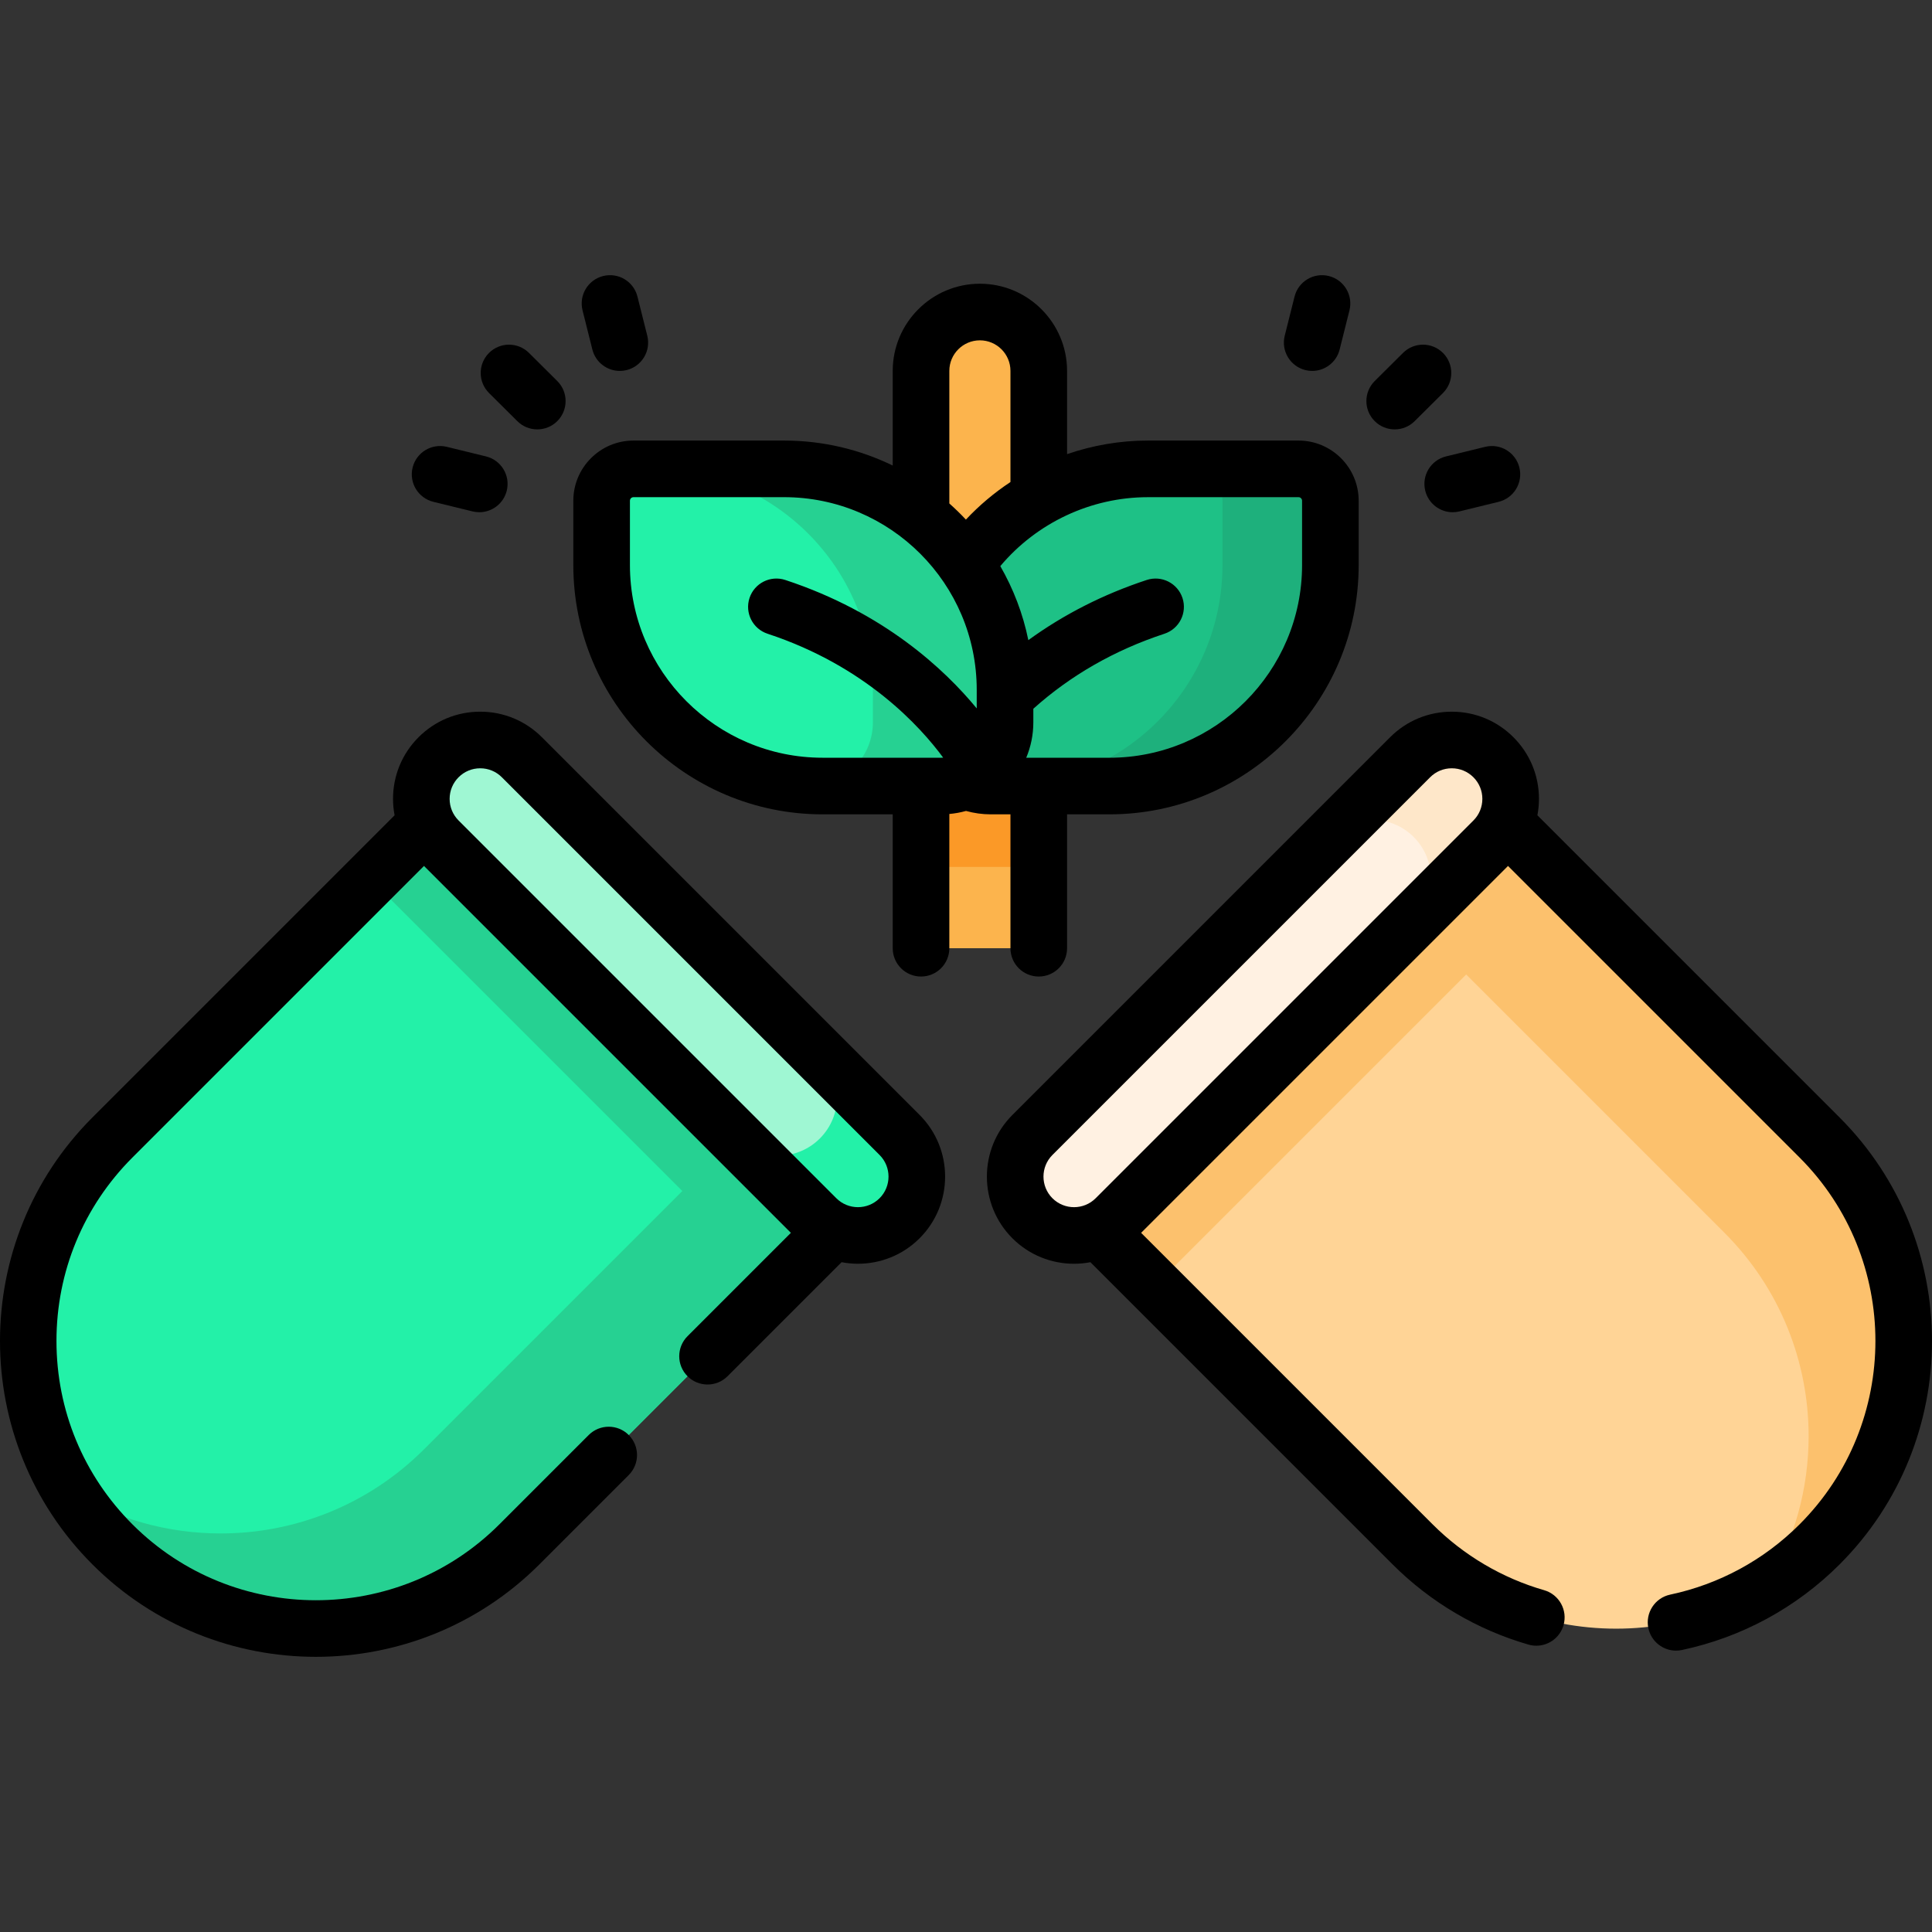 <svg id="Capa_1" enable-background="new 0 0 512 512" height="512" viewBox="0 0 512 512" width="512" xmlns="http://www.w3.org/2000/svg"><rect x="0" y="0" width="512" height="512" fill="#333333" stroke="none"/><g><g><path d="m275.283 251.292v-153c0-8.616-6.985-15.601-15.601-15.601-8.616 0-15.601 6.985-15.601 15.601v153z" fill="#fcb44d"/><path d="m244.082 182.778h31.201v46.959h-31.201z" fill="#fb9927"/><path d="m394.909 214.148-107.837 107.837 87.295 87.295c29.778 29.778 78.059 29.778 107.837 0 29.778-29.778 29.778-78.059 0-107.837z" fill="#ffd496"/><path d="m413.494 232.727c-1.07 1.46-2.27 2.85-3.581 4.161l-100.105 100.106c-1.3 1.3-2.69 2.5-4.151 3.571l-18.583-18.583 107.837-107.837z" fill="#fcc16d"/><path d="m482.203 301.446-87.299-87.299-25.229 25.229 87.299 87.299c14.888 14.888 22.335 34.404 22.328 53.919.007 13.823-3.727 27.646-11.202 39.817 5.024-3.072 9.761-6.785 14.103-11.127 14.895-14.895 22.335-34.404 22.335-53.926 0-19.508-7.447-39.024-22.335-53.912z" fill="#fcc16d"/><path d="m373.701 200.674-100.103 100.103c-6.094 6.094-6.094 15.975 0 22.07 6.094 6.094 15.975 6.094 22.07 0l100.103-100.103c6.094-6.094 6.094-15.975 0-22.07-6.094-6.094-15.975-6.094-22.07 0z" fill="#fff1e2"/><path d="m395.771 200.68c-3.051-3.051-7.044-4.573-11.031-4.574-3.993-.007-7.987 1.515-11.038 4.567l-21.14 21.14c3.044-3.044 7.045-4.574 11.038-4.567 3.993-.007 7.987 1.515 11.038 4.567 6.089 6.089 6.089 15.973-.007 22.069l21.14-21.14c6.096-6.096 6.089-15.973 0-22.062z" fill="#fee7c9"/><path d="m224.928 321.985-107.837-107.837-87.295 87.295c-29.778 29.778-29.778 78.059 0 107.837 29.778 29.778 78.059 29.778 107.837 0z" fill="#23f1a8"/><path d="m224.925 321.981-18.583 18.583c-1.46-1.07-2.85-2.27-4.151-3.571l-100.105-100.105c-1.31-1.31-2.51-2.7-3.581-4.161l18.583-18.583z" fill="#26d192"/><path d="m137.63 409.279 87.299-87.299-25.229-25.229-87.3 87.299c-14.888 14.888-34.404 22.335-53.919 22.328-13.823.007-27.646-3.727-39.817-11.202 3.072 5.024 6.785 9.761 11.127 14.103 14.895 14.895 34.404 22.335 53.926 22.335 19.509 0 39.025-7.447 53.913-22.335z" fill="#26d192"/><path d="m238.402 300.777-100.103-100.103c-6.094-6.094-15.976-6.094-22.07 0-6.094 6.094-6.094 15.976 0 22.07l100.103 100.103c6.094 6.094 15.975 6.094 22.07 0 6.094-6.094 6.094-15.975 0-22.07z" fill="#9ff7d3"/><path d="m238.397 322.847c3.051-3.051 4.573-7.044 4.574-11.031.007-3.993-1.515-7.987-4.567-11.038l-21.14-21.14c3.044 3.044 4.574 7.045 4.567 11.038.007 3.993-1.515 7.987-4.567 11.038-6.089 6.089-15.973 6.089-22.069-.007l21.14 21.14c6.096 6.096 15.973 6.089 22.062 0z" fill="#23f1a8"/><path d="m293.999 208.309h-31.454c-9.327 0-16.888-7.561-16.888-16.888v-8.604c0-32.343 26.219-58.563 58.563-58.563h39.898c4.664 0 8.444 3.781 8.444 8.444v17.049c0 32.342-26.22 58.562-58.563 58.562z" fill="#1ec186"/><path d="m352.556 132.696v17.048c0 32.345-26.217 58.562-58.562 58.562h-28.588c32.345 0 58.562-26.217 58.562-58.562v-17.048c0-4.657-3.782-8.439-8.451-8.439h28.6c4.669 0 8.439 3.782 8.439 8.439z" fill="#1eb07c"/><path d="m218.001 208.309h31.454c9.327 0 16.888-7.561 16.888-16.888v-8.604c0-32.343-26.219-58.563-58.563-58.563h-39.898c-4.664 0-8.444 3.781-8.444 8.444v17.049c0 32.342 26.22 58.562 58.563 58.562z" fill="#23f1a8"/><path d="m266.337 182.822v8.596c0 9.322-7.549 16.888-16.888 16.888h-31.446c-.76 0-1.52-.017-2.263-.051 8.714-.676 15.588-7.954 15.588-16.838v-8.596c0-32.358-26.227-58.568-58.568-58.568h35.026c32.341.001 58.551 26.212 58.551 58.569z" fill="#26d192"/></g><g><path d="m487.508 296.139-80.08-80.08c.269-1.419.415-2.873.415-4.349 0-6.173-2.404-11.975-6.768-16.338-4.364-4.365-10.167-6.769-16.339-6.769s-11.975 2.404-16.339 6.768l-100.104 100.102c-9.009 9.009-9.009 23.669.001 32.679 4.505 4.504 10.422 6.756 16.338 6.756 1.454 0 2.908-.14 4.342-.412l80.088 80.089c10.006 10.005 22.456 17.353 36.004 21.249.692.199 1.39.294 2.076.294 3.259 0 6.26-2.141 7.206-5.43 1.145-3.982-1.154-8.137-5.136-9.283-11.112-3.196-21.328-9.226-29.542-17.44l-77.261-77.262 97.229-97.229 77.262 77.262c26.806 26.806 26.806 70.423 0 97.229-9.419 9.419-21.274 15.856-34.285 18.615-4.052.859-6.641 4.842-5.782 8.894.748 3.529 3.862 5.947 7.331 5.947.515 0 1.039-.054 1.564-.165 15.857-3.363 30.305-11.207 41.78-22.682 32.656-32.655 32.656-85.789 0-118.445zm-97.041-78.699-100.102 100.103c-3.16 3.161-8.303 3.161-11.462.001-3.16-3.161-3.16-8.303 0-11.463l100.103-100.102v-.001c1.53-1.531 3.565-2.373 5.73-2.373s4.2.843 5.731 2.374c1.53 1.531 2.373 3.565 2.373 5.73.001 2.165-.842 4.2-2.373 5.731z"/><path d="m243.706 295.473-100.103-100.102c-4.364-4.365-10.167-6.769-16.339-6.769s-11.975 2.404-16.338 6.768c-4.365 4.364-6.769 10.167-6.769 16.339 0 1.477.146 2.93.415 4.349l-80.08 80.08c-32.655 32.656-32.655 85.791 0 118.447 16.328 16.327 37.775 24.491 59.223 24.491s42.895-8.164 59.223-24.491l23.683-23.683c2.93-2.93 2.93-7.679 0-10.609-2.929-2.928-7.679-2.928-10.608 0l-23.683 23.683c-26.807 26.807-70.423 26.806-97.229-.001-12.985-12.984-20.137-30.25-20.137-48.614 0-18.363 7.151-35.629 20.137-48.614l77.262-77.262 97.229 97.229-27.392 27.393c-2.93 2.93-2.93 7.679 0 10.609 1.465 1.464 3.384 2.197 5.304 2.197s3.839-.733 5.304-2.197l30.219-30.22c1.433.272 2.887.412 4.341.412 5.917 0 11.835-2.252 16.34-6.757 9.007-9.009 9.007-23.668-.002-32.678zm-10.607 22.07c-3.16 3.16-8.302 3.162-11.463 0l-100.103-100.103c-1.531-1.531-2.374-3.566-2.374-5.73 0-2.165.843-4.2 2.374-5.731s3.565-2.373 5.73-2.373 4.2.843 5.731 2.374l100.103 100.101c3.161 3.16 3.161 8.303.002 11.462z"/><path d="m369.61 113.793c1.912 0 3.825-.727 5.288-2.181l7.497-7.452c2.938-2.921 2.952-7.67.031-10.608-2.92-2.938-7.669-2.952-10.608-.032l-7.497 7.452c-2.938 2.921-2.952 7.67-.031 10.608 1.467 1.475 3.393 2.213 5.32 2.213z"/><path d="m345.918 98.071c.612.154 1.226.228 1.83.228 3.359 0 6.417-2.273 7.271-5.679l2.6-10.368c1.008-4.018-1.433-8.093-5.452-9.1-4.018-1.013-8.093 1.433-9.101 5.451l-2.6 10.368c-1.007 4.018 1.434 8.093 5.452 9.1z"/><path d="m377.699 130.025c.838 3.425 3.904 5.721 7.28 5.721.59 0 1.19-.07 1.788-.217l10.385-2.54c4.024-.985 6.488-5.045 5.504-9.069-.984-4.023-5.043-6.486-9.069-5.504l-10.385 2.54c-4.023.985-6.488 5.045-5.503 9.069z"/><path d="m137.101 111.612c1.464 1.454 3.376 2.181 5.288 2.181 1.927 0 3.854-.738 5.32-2.213 2.921-2.938 2.907-7.687-.031-10.608l-7.497-7.452c-2.938-2.919-7.688-2.906-10.608.032-2.921 2.938-2.907 7.687.031 10.608z"/><path d="m156.981 92.62c.854 3.406 3.911 5.679 7.271 5.679.604 0 1.217-.073 1.83-.228 4.019-1.007 6.459-5.082 5.452-9.1l-2.6-10.368c-1.007-4.018-5.08-6.463-9.101-5.451-4.019 1.007-6.459 5.082-5.452 9.1z"/><path d="m114.847 132.988 10.385 2.54c.599.147 1.198.217 1.788.217 3.376 0 6.442-2.295 7.28-5.721.985-4.024-1.48-8.084-5.504-9.069l-10.385-2.54c-4.026-.986-8.085 1.48-9.069 5.504-.983 4.025 1.481 8.085 5.505 9.069z"/><path d="m256.008 214.909c2.123.589 4.318.901 6.537.901h5.237v35.482c0 4.143 3.358 7.501 7.501 7.501s7.501-3.358 7.501-7.501v-35.482h11.215c36.428 0 66.064-29.636 66.064-66.064v-17.049c0-8.792-7.153-15.945-15.945-15.945h-39.898c-7.37 0-14.607 1.251-21.435 3.603v-22.063c0-12.738-10.363-23.102-23.102-23.102-12.738 0-23.102 10.364-23.102 23.102v25.08c-8.71-4.237-18.481-6.619-28.8-6.619h-39.898c-8.792 0-15.945 7.152-15.945 15.945v17.049c0 36.428 29.636 66.064 66.064 66.064h18.58v35.482c0 4.143 3.358 7.501 7.501 7.501s7.501-3.358 7.501-7.501v-35.581c1.518-.133 2.996-.405 4.424-.803zm88.11-83.154c.52 0 .943.423.943.943v17.049c0 28.156-22.906 51.062-51.062 51.062h-22.036c1.21-2.891 1.881-6.062 1.881-9.387v-3.596c9.862-8.85 21.537-15.533 34.745-19.879 3.935-1.294 6.076-5.534 4.781-9.469-1.295-3.936-5.535-6.074-9.47-4.781-11.498 3.783-22.001 9.131-31.379 15.944-1.424-7.005-3.973-13.601-7.427-19.615 9.66-11.493 24.034-18.269 39.125-18.269h39.899zm-92.535-33.463c0-4.467 3.633-8.1 8.099-8.1s8.099 3.633 8.099 8.1v29.452c-4.287 2.831-8.256 6.166-11.809 9.954-1.398-1.492-2.861-2.92-4.39-4.277v-35.129zm-84.644 51.454v-17.049c0-.52.423-.943.943-.943h39.898c28.156 0 51.062 22.906 51.062 51.062v4.917c-8.508-10.334-24.6-25.437-50.743-34.038-3.934-1.293-8.176.846-9.47 4.781-1.295 3.935.845 8.175 4.781 9.469 26.022 8.562 40.565 24.712 46.539 32.837-.165.009-.328.025-.494.025h-31.454c-28.156 0-51.062-22.905-51.062-51.061z"/></g></g></svg>